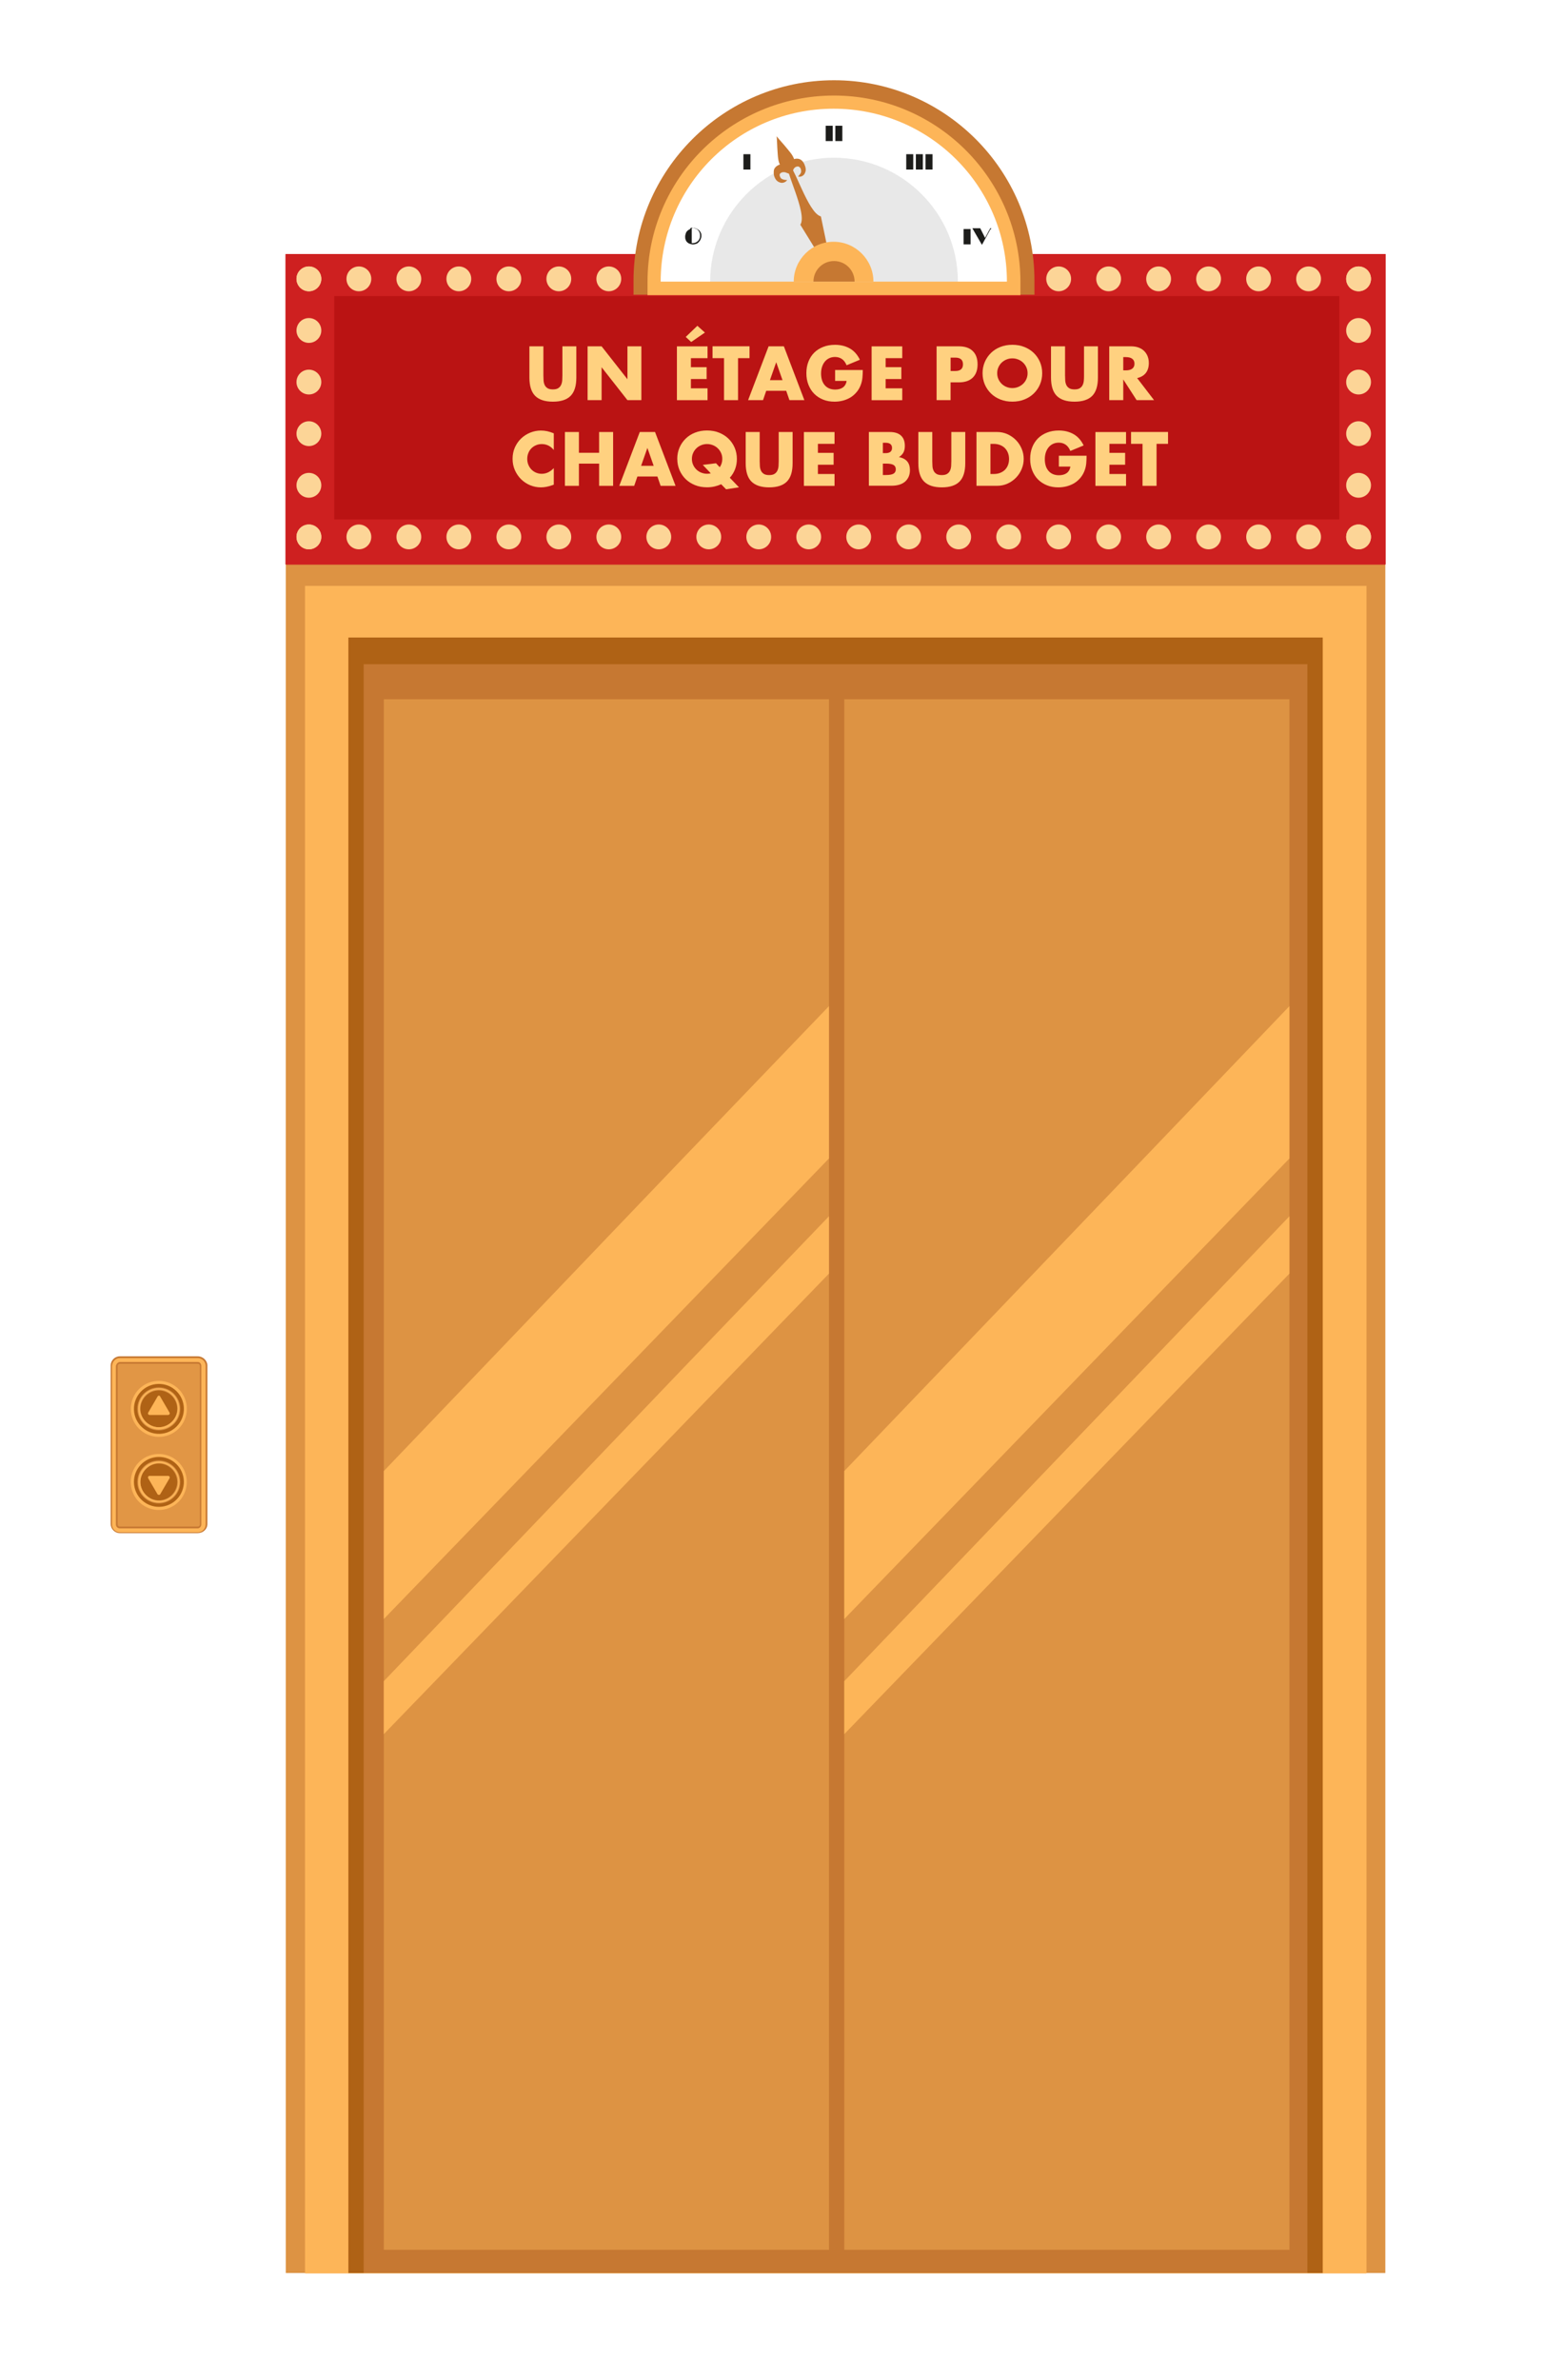 <?xml version="1.0" encoding="UTF-8"?><svg xmlns="http://www.w3.org/2000/svg" xmlns:xlink="http://www.w3.org/1999/xlink" viewBox="0 0 460 700"><defs><style>.cls-1{fill:#fff;}.cls-2{fill:#fcd597;}.cls-3{fill:#ffd180;}.cls-4,.cls-5{fill:#fdb558;}.cls-6{fill:#ba1313;}.cls-7{fill:#af6215;}.cls-8,.cls-9,.cls-10,.cls-11,.cls-12,.cls-13{fill:#ce2020;}.cls-14{fill:#dd9343;}.cls-15{fill:#c67832;}.cls-16,.cls-17{fill:#1d1d1b;}.cls-5{opacity:.5;}.cls-5,.cls-17{isolation:isolate;}.cls-9{filter:url(#drop-shadow-4);}.cls-10{filter:url(#drop-shadow-5);}.cls-11{filter:url(#drop-shadow-2);}.cls-12{filter:url(#drop-shadow-1);}.cls-13{filter:url(#drop-shadow-3);}.cls-17{opacity:.1;}</style><filter id="drop-shadow-1" filterUnits="userSpaceOnUse"><feOffset dx="0" dy="0"/><feGaussianBlur result="blur" stdDeviation="11.34"/><feFlood flood-color="#f4ca9d" flood-opacity="1"/><feComposite in2="blur" operator="in"/><feComposite in="SourceGraphic"/></filter><filter id="drop-shadow-2" filterUnits="userSpaceOnUse"><feOffset dx="0" dy="0"/><feGaussianBlur result="blur-2" stdDeviation="11.34"/><feFlood flood-color="#f4ca9d" flood-opacity="1"/><feComposite in2="blur-2" operator="in"/><feComposite in="SourceGraphic"/></filter><filter id="drop-shadow-3" filterUnits="userSpaceOnUse"><feOffset dx="0" dy="0"/><feGaussianBlur result="blur-3" stdDeviation="11.34"/><feFlood flood-color="#f4ca9d" flood-opacity="1"/><feComposite in2="blur-3" operator="in"/><feComposite in="SourceGraphic"/></filter><filter id="drop-shadow-4" filterUnits="userSpaceOnUse"><feOffset dx="0" dy="0"/><feGaussianBlur result="blur-4" stdDeviation="11.34"/><feFlood flood-color="#f4ca9d" flood-opacity="1"/><feComposite in2="blur-4" operator="in"/><feComposite in="SourceGraphic"/></filter><filter id="drop-shadow-5" filterUnits="userSpaceOnUse"><feOffset dx="0" dy="0"/><feGaussianBlur result="blur-5" stdDeviation="11.34"/><feFlood flood-color="#f4ca9d" flood-opacity="1"/><feComposite in2="blur-5" operator="in"/><feComposite in="SourceGraphic"/></filter></defs><g id="ASCENCEUR"><g><rect class="cls-14" x="84.05" y="165.6" width="323.4" height="502.87"/><rect class="cls-4" x="89.71" y="172.3" width="312.2" height="496.3"/><rect class="cls-7" x="102.46" y="187.49" width="286.58" height="480.98"/><rect class="cls-15" x="106.96" y="195.34" width="277.57" height="473.13"/><rect class="cls-14" x="112.89" y="205.64" width="130.93" height="456.01"/><rect class="cls-14" x="248.32" y="205.64" width="130.93" height="456.01"/><g><polygon class="cls-4" points="112.89 432.62 112.89 476.13 243.82 340.69 243.82 295.89 200.82 340.69 112.89 432.62"/><polygon class="cls-4" points="336.38 340.69 248.32 432.62 248.32 476.13 379.25 340.69 379.25 295.89 336.38 340.69"/></g><g><polygon class="cls-4" points="112.89 494.41 112.89 509.99 243.82 374.55 243.82 357.69 200.82 402.49 112.89 494.41"/><polygon class="cls-4" points="336.38 402.49 248.32 494.41 248.32 509.99 379.25 374.55 379.25 357.69 336.38 402.49"/></g></g><g><path class="cls-15" d="M35.25,398.88h22.92c1.54,0,2.83,1.29,2.83,2.7v46.6c0,1.54-1.29,2.7-2.83,2.7h-22.92c-1.54,0-2.7-1.29-2.7-2.7v-46.6c0-1.42,1.16-2.7,2.7-2.7Z"/><path class="cls-4" d="M35.25,399.4h22.92c1.29,0,2.32,1.03,2.32,2.32v46.6c0,1.29-1.03,2.32-2.32,2.32h-22.92c-1.29,0-2.32-1.03-2.32-2.32v-46.6c.13-1.29,1.03-2.32,2.32-2.32Z"/><path class="cls-15" d="M35.25,400.56h22.92c.64,0,1.03,.51,1.03,1.16v46.6c0,.64-.51,1.16-1.03,1.16h-22.92c-.64,0-1.16-.51-1.16-1.16v-46.6c.13-.64,.64-1.16,1.16-1.16Z"/><path class="cls-5" d="M35.25,401.07h22.92c.39,0,.64,.26,.64,.64v46.6c0,.39-.26,.64-.64,.64h-22.92c-.39,0-.64-.26-.64-.64v-46.6c0-.39,.39-.64,.64-.64Z"/><g><circle class="cls-4" cx="46.7" cy="414.34" r="8.24" transform="translate(-34.35 5.33) rotate(-4.78)"/><circle class="cls-7" cx="46.71" cy="414.35" r="7.34" transform="translate(-12.17 1.55) rotate(-1.69)"/><path class="cls-14" d="M46.71,420.64c-3.48,0-6.31-2.83-6.31-6.31s2.83-6.31,6.31-6.31,6.31,2.83,6.31,6.31-2.83,6.31-6.31,6.31Zm0-11.72c-2.96,0-5.41,2.45-5.41,5.41s2.45,5.41,5.41,5.41,5.41-2.45,5.41-5.41-2.45-5.41-5.41-5.41Z"/><path class="cls-4" d="M46.71,420.38c-3.35,0-6.05-2.7-6.05-6.05s2.7-6.05,6.05-6.05,6.05,2.7,6.05,6.05-2.7,6.05-6.05,6.05Zm0-11.72c-3.09,0-5.54,2.57-5.54,5.54s2.57,5.54,5.54,5.54,5.54-2.57,5.54-5.54-2.45-5.54-5.54-5.54Z"/><path class="cls-4" d="M46.33,410.73l-2.7,4.63c-.26,.39,0,.77,.39,.77h5.41c.39,0,.64-.39,.39-.77l-2.7-4.63c-.13-.39-.64-.39-.77,0Z"/></g><g><circle class="cls-4" cx="46.7" cy="435.82" r="8.24" transform="translate(-367.53 292.53) rotate(-64.8)"/><circle class="cls-7" cx="46.71" cy="435.82" r="7.34" transform="translate(-95.08 21.07) rotate(-12.76)"/><path class="cls-14" d="M53.02,435.83c0,3.48-2.83,6.31-6.31,6.31s-6.31-2.83-6.31-6.31,2.83-6.31,6.31-6.31,6.31,2.83,6.31,6.31Zm-.9,0c0-2.96-2.45-5.41-5.41-5.41s-5.41,2.45-5.41,5.41,2.45,5.41,5.41,5.41,5.41-2.45,5.41-5.41Z"/><path class="cls-4" d="M52.76,435.83c0,3.35-2.7,6.05-6.05,6.05s-6.05-2.7-6.05-6.05,2.7-6.05,6.05-6.05,6.05,2.7,6.05,6.05Zm-.39,0c0-3.09-2.57-5.54-5.54-5.54s-5.54,2.57-5.54,5.54,2.57,5.54,5.54,5.54,5.54-2.45,5.54-5.54Z"/><path class="cls-4" d="M46.33,439.44l-2.7-4.63c-.26-.39,0-.77,.39-.77h5.41c.39,0,.64,.39,.39,.77l-2.7,4.63c-.13,.26-.64,.26-.77,0Z"/></g></g><g><path class="cls-3" d="M102.07,140.37l-1.29,1.16-.9-1.16,.77-5.02h.9l1.03,1.16-.51,3.86Zm.9-6.57l-1.29,1.16h-1.03l.9-6.44,1.29-1.16,.9,1.16-.77,5.28Zm4.38,7.98l-1.29,1.16h-4.12l-.9-1.16,1.29-1.03h4.12l.9,1.03Zm1.54-1.42l-1.29,1.16-.9-1.16,.51-3.86,1.29-1.16h1.03l-.64,5.02Zm.77-5.41h-1.03l-1.03-1.16,.77-5.15,1.29-1.16,.9,1.16-.9,6.31Z"/><path class="cls-3" d="M112.89,141.78l-1.29,1.16-.9-1.16,.9-6.44h1.03l1.03,1.16-.77,5.28Zm1.16-7.98l-1.29,1.16h-1.03l.9-6.44,1.29-1.16,.9,1.16-.77,5.28Zm4.25,0h-1.16l-2.32-2.83,.39-2.83h.39l3.09,3.48-.39,2.19Zm1.54,7.98l-1.29,1.16-.9-1.16,.77-5.15,1.29-1.16h1.03l-.9,6.31Zm.9-6.82h-1.03l-1.03-1.16,.77-5.15,1.29-1.16,.9,1.16-.9,6.31Z"/><path class="cls-3" d="M135.16,140.37l-1.29,1.16-.9-1.16,.77-5.02h1.03l1.03,1.16-.64,3.86Zm.9-6.57l-1.29,1.16h-1.03l.64-5.02,1.29-1.16,.9,1.16-.51,3.86Zm4.38,7.98l-1.29,1.16h-4.12l-.9-1.16,1.29-1.03h4.12l.9,1.03Zm-.13-6.57l-1.29,1.03h-3.09l-.9-1.03,1.29-1.03h3.09l.9,1.03Zm2.06-6.69l-1.29,1.03h-4.12l-.9-1.03,1.29-1.16h4.12l.9,1.16Z"/><path class="cls-3" d="M152.92,128.52l-1.29,1.16h-1.8l-1.16-1.29-1.54,1.29h-1.8l-.9-1.03,1.29-1.16h6.44l.77,1.03Zm-5.15,13.26l-1.29,1.16-.9-1.16,.77-5.28,1.29-1.03,.9,1.03-.77,5.28Zm1.16-7.98l-1.29,1.03-.9-1.03,.51-3.86,1.29-1.16,.9,1.16-.51,3.86Z"/><path class="cls-3" d="M155.11,141.78l-1.29,1.16-.9-1.16,.9-6.44h1.03l1.03,1.16-.77,5.28Zm1.16-7.98l-1.29,1.16h-1.03l.77-5.02,1.29-1.16,.9,1.16-.64,3.86Zm5.41,1.42l-1.29,1.03h-4.12l-.9-1.03,1.29-1.03h4.12l.9,1.03Zm.9-6.69l-1.29,1.03h-4.12l-.9-1.03,1.29-1.16h4.12l.9,1.16Zm-.51,13.26l-1.29,1.16-.9-1.16,.77-5.15,1.29-1.16h1.03l-.9,6.31Zm1.03-6.82h-1.03l-1.03-1.16,.51-3.86,1.29-1.16,.9,1.16-.64,5.02Z"/><path class="cls-3" d="M166.44,140.37l-1.29,1.16-.9-1.16,.77-5.02h1.03l1.03,1.16-.64,3.86Zm.9-6.57l-1.29,1.16h-1.03l.64-5.02,1.29-1.16,.9,1.16-.51,3.86Zm4.38,7.98l-1.29,1.16h-4.12l-.9-1.16,1.29-1.03h4.12l.9,1.03Zm1.93-13.26l-1.29,1.03h-4.12l-.9-1.03,1.29-1.16h4.12l.9,1.16Zm.26,5.54l-2.45,2.19h-.77l-.9-1.03,1.29-1.03h2.83v-.13Zm-.64,6.31l-1.29,1.16-.9-1.16,.51-3.86,2.57-2.19-.9,6.05Z"/><path class="cls-3" d="M177.39,140.37l-1.29,1.16-.9-1.16,.77-5.02h1.03l1.03,1.16-.64,3.86Zm1.03-6.57l-1.29,1.16h-1.03l.64-5.02,1.29-1.16,.9,1.16-.51,3.86Zm4.38,7.98l-1.29,1.16h-4.12l-.9-1.16,1.29-1.03h4.12l.9,1.03Zm-.26-6.57l-1.29,1.03h-3.09l-.9-1.03,1.29-1.03h3.09l.9,1.03Zm2.06-6.69l-1.29,1.03h-4.12l-.9-1.03,1.29-1.16h4.12l.9,1.16Z"/><path class="cls-3" d="M197.98,141.78l-1.29,1.16-.9-1.16,.9-6.44h1.03l1.03,1.16-.77,5.28Zm1.03-7.98l-1.29,1.16h-1.03l1.03-7.21,1.93,2.19-.64,3.86Zm6.31-5.28l-1.29,1.03h-4.12l-1.93-2.19h6.31l1.03,1.16Zm-.9,6.69l-1.29,1.03h-4.12l-.9-1.03,1.29-1.03h4.12l.9,1.03Zm1.54-1.42l-1.29,1.03-.9-1.03,.51-3.86,1.29-1.16,.9,1.16-.51,3.86Z"/><path class="cls-3" d="M209.19,140.37l-1.29,1.16-.9-1.16,.77-5.02h1.03l1.03,1.16-.64,3.86Zm.9-6.57l-1.29,1.16h-1.03l.64-5.02,1.29-1.16,.9,1.16-.51,3.86Zm4.38,7.98l-1.29,1.16h-4.12l-.9-1.16,1.29-1.03h4.12l.9,1.03Zm1.93-13.26l-1.29,1.03h-4.12l-.9-1.03,1.29-1.16h4.12l.9,1.16Zm-.39,11.84l-1.29,1.16-.9-1.16,.51-3.86,1.42-1.16h1.03l-.77,5.02Zm.77-5.41h-1.03l-1.03-1.16,.51-3.86,1.29-1.16,.9,1.16-.64,5.02Z"/><path class="cls-3" d="M220.13,140.37l-1.29,1.16-.9-1.16,.77-5.02h1.03l1.03,1.16-.64,3.86Zm1.03-6.57l-1.29,1.16h-1.03l.9-6.44,1.29-1.16,.9,1.16-.77,5.28Zm4.38,7.98l-1.29,1.16h-4.12l-.9-1.16,1.29-1.03h4.12l.9,1.03Zm1.54-1.42l-1.29,1.16-.9-1.16,.51-3.86,1.29-1.16h1.03l-.64,5.02Zm.77-5.41h-1.03l-1.03-1.16,.77-5.15,1.29-1.16,.9,1.16-.9,6.31Z"/><path class="cls-3" d="M231.07,141.78l-1.29,1.16-.9-1.16,.9-6.44h1.03l1.03,1.16-.77,5.28Zm1.16-7.98l-1.29,1.16h-1.03l1.03-7.21,1.93,2.19-.64,3.86Zm6.18-5.28l-1.29,1.03h-4.12l-1.93-2.19h6.31l1.03,1.16Zm-.9,6.57l-1.29,1.03h-4.12l-.9-1.03,1.29-1.03h4.12l.9,1.03Zm.39,7.72h-2.19l-3.6-5.41,.13-.77h2.06l3.6,5.54v.64Zm1.16-9.01l-1.29,1.03-.9-1.03,.51-3.86,1.29-1.16,.9,1.16-.51,3.86Z"/><path class="cls-3" d="M253.34,140.37l-1.29,1.16-.9-1.16,.77-5.02h1.03l1.03,1.16-.64,3.86Zm.9-6.57l-1.29,1.16h-1.03l.64-5.02,1.29-1.16,.9,1.16-.51,3.86Zm4.38,7.98l-1.16,1.16h-4.12l-.9-1.16,1.29-1.03h4.12l.77,1.03Zm1.93-13.26l-1.29,1.16h-4.12l-.9-1.03,1.29-1.16h4.12l.9,1.03Zm-.39,11.84l-1.29,1.16-.9-1.16v-.13l1.29-1.16,.9,1.16v.13Zm1.54-10.3l-1.29,1.16-.9-1.16v-.13l1.29-1.16,.9,1.16v.13Z"/><path class="cls-3" d="M264.16,141.78l-1.29,1.16-.9-1.16,.9-6.44h1.03l1.03,1.16-.77,5.28Zm1.16-7.98l-1.29,1.16h-1.03l.9-6.44,1.29-1.16,.9,1.16-.77,5.28Zm5.28,1.42l-1.29,1.03h-4.12l-.9-1.03,1.29-1.03h4.12l.9,1.03Zm.51,6.57l-1.29,1.16-.9-1.16,.77-5.15,1.29-1.16h1.03l-.9,6.31Zm.9-6.82h-1.03l-1.03-1.16,.77-5.15,1.29-1.16,.9,1.16-.9,6.31Z"/><path class="cls-3" d="M275.23,141.78l-1.29,1.16-.9-1.16,.9-6.44h1.03l1.03,1.16-.77,5.28Zm1.03-7.98l-1.29,1.16h-1.03l.64-5.02,1.29-1.16,.9,1.16-.51,3.86Zm5.41,1.42l-1.29,1.03h-4.12l-.9-1.03,1.29-1.03h4.12l.9,1.03Zm.9-6.69l-1.29,1.03h-4.12l-.9-1.03,1.29-1.16h4.12l.9,1.16Zm-.39,13.26l-1.29,1.16-.9-1.16,.77-5.15,1.29-1.16h1.03l-.9,6.31Zm.9-6.82h-1.03l-1.03-1.16,.51-3.86,1.29-1.16,.9,1.16-.64,5.02Z"/><path class="cls-3" d="M286.43,140.37l-1.29,1.16-.9-1.16,.77-5.02h1.03l1.03,1.16-.64,3.86Zm.9-6.57l-1.29,1.16h-1.03l.64-5.02,1.29-1.16,.9,1.16-.51,3.86Zm4.38,7.98l-1.29,1.16h-4.12l-.9-1.16,1.29-1.03h4.12l.9,1.03Zm1.93-13.26l-1.29,1.03h-4.12l-.9-1.03,1.29-1.16h4.12l.9,1.16Zm-2.83,11.59l-1.29-1.03,.39-2.96,1.29,1.03-.39,2.96Zm2.57,.26l-1.29,1.16-.9-1.16,.51-3.86,1.42-1.16h1.03l-.77,5.02Zm.77-5.41h-1.03l-1.03-1.16,.51-3.86,1.29-1.16,.9,1.16-.64,5.02Z"/><path class="cls-3" d="M297.5,140.37l-1.29,1.16-.9-1.16,.77-5.02h1.03l1.03,1.16-.64,3.86Zm.9-6.57l-1.29,1.16h-1.03l.9-6.44,1.29-1.16,.9,1.16-.77,5.28Zm4.38,7.98l-1.29,1.16h-4.12l-.9-1.16,1.29-1.03h4.12l.9,1.03Zm1.54-1.42l-1.29,1.16-.9-1.16,.51-3.86,1.29-1.16h1.03l-.64,5.02Zm.77-5.41h-1.03l-1.03-1.16,.77-5.15,1.29-1.16,.9,1.16-.9,6.31Z"/><path class="cls-3" d="M308.45,140.37l-1.29,1.16-.9-1.16,.77-5.02h1.03l1.03,1.16-.64,3.86Zm1.03-6.57l-1.29,1.16h-1.03l.64-5.02,1.29-1.16,.9,1.16-.51,3.86Zm4.38,7.98l-1.29,1.16h-4.12l-.9-1.16,1.29-1.03h4.12l.9,1.03Zm-.26-6.57l-1.29,1.03h-3.09l-.9-1.03,1.29-1.03h3.09l.9,1.03Zm2.06-6.69l-1.29,1.03h-4.12l-.9-1.03,1.29-1.16h4.12l.9,1.16Z"/><path class="cls-3" d="M329.17,140.37l-2.57,2.19,1.03-7.21h1.03l1.03,1.16-.51,3.86Zm5.41,1.42l-1.29,1.16h-6.44l2.45-2.19h4.25l1.03,1.03Zm-4.51-7.98l-1.42,1.16h-1.03l1.03-7.21,1.93,2.19-.51,3.86Zm6.31-5.28l-1.29,1.03h-4.12l-1.93-2.19h6.31l1.03,1.16Zm-.9,6.57l-1.29,1.03h-4.12l-.9-1.03,1.29-1.03h4.12l.9,1.03Zm.64,5.28l-1.29,1.16-.9-1.16,.51-3.86,1.29-1.16,.9,1.03-.51,3.99Zm.9-6.57l-1.29,1.03-.9-1.03,.51-3.86,1.29-1.16,.9,1.16-.51,3.86Z"/><path class="cls-3" d="M340.25,140.37l-1.29,1.16-.9-1.16,.77-5.02h1.03l1.03,1.16-.64,3.86Zm.9-6.57l-1.29,1.16h-1.03l.9-6.44,1.29-1.16,.9,1.16-.77,5.28Zm4.38,7.98l-1.29,1.16h-4.12l-.9-1.16,1.29-1.03h4.12l.9,1.03Zm1.54-1.42l-1.29,1.16-.9-1.16,.51-3.86,1.29-1.16h1.03l-.64,5.02Zm.77-5.41h-1.03l-1.03-1.16,.77-5.15,1.29-1.16,.9,1.16-.9,6.31Z"/><path class="cls-3" d="M351.32,140.37l-2.57,2.19,1.03-7.21h1.03l1.03,1.16-.51,3.86Zm5.28,1.42l-1.29,1.16h-6.44l2.45-2.19h4.25l1.03,1.03Zm-4.38-7.98l-1.42,1.16h-1.03l1.03-7.21,1.93,2.19-.51,3.86Zm6.31-5.28l-1.29,1.03h-4.12l-1.93-2.19h6.31l1.03,1.16Zm-.39,11.84l-1.29,1.16-.9-1.16,.51-3.86,1.29-1.16h1.03l-.64,5.02Zm.77-5.41h-1.03l-1.03-1.16,.51-3.86,1.29-1.16,.9,1.16-.64,5.02Z"/><path class="cls-3" d="M362.26,140.37l-1.29,1.16-.9-1.16,.77-5.02h1.03l1.03,1.16-.64,3.86Zm1.03-6.57l-1.29,1.16h-1.03l.64-5.02,1.29-1.16,.9,1.16-.52,3.86Zm4.38,7.98l-1.29,1.16h-4.12l-.9-1.16,1.29-1.03h4.12l.9,1.03Zm1.8-13.26l-1.29,1.03h-4.12l-.9-1.03,1.29-1.16h4.12l.9,1.16Zm.39,5.54l-2.45,2.19h-.77l-.9-1.03,1.29-1.03h2.83v-.13Zm-.64,6.31l-1.29,1.16-.9-1.16,.51-3.86,2.57-2.19-.9,6.05Z"/><path class="cls-3" d="M373.33,140.37l-1.29,1.16-.9-1.16,.77-5.02h1.03l1.03,1.16-.64,3.86Zm.9-6.57l-1.29,1.16h-1.03l.64-5.02,1.29-1.16,.9,1.16-.52,3.86Zm4.38,7.98l-1.29,1.16h-4.12l-.9-1.16,1.29-1.03h4.12l.9,1.03Zm-.13-6.57l-1.29,1.03h-3.09l-.9-1.03,1.29-1.03h3.09l.9,1.03Zm2.06-6.69l-1.29,1.03h-4.12l-.9-1.03,1.29-1.16h4.12l.9,1.16Z"/><path class="cls-3" d="M390.97,128.52l-1.29,1.16h-1.8l-1.16-1.29-1.54,1.29h-1.8l-.9-1.03,1.29-1.16h6.44l.77,1.03Zm-5.02,13.26l-1.29,1.16-.9-1.16,.77-5.28,1.29-1.03,.9,1.03-.77,5.28Zm1.16-7.98l-1.29,1.03-.9-1.03,.51-3.86,1.29-1.16,.9,1.16-.51,3.86Z"/></g><path class="cls-3" d="M140.57,124.92l-3.35-.26,2.7-2.06,1.67,.13-.13,1.42-.9,.77Z"/></g><g id="HOVER"><rect class="cls-12" x="84.05" y="74.75" width="323.4" height="91.24"/><rect class="cls-11" x="84.05" y="74.75" width="323.4" height="91.24"/><rect class="cls-13" x="84.05" y="74.75" width="323.4" height="91.24"/><rect class="cls-9" x="84.05" y="74.75" width="323.4" height="91.24"/><rect class="cls-10" x="84.05" y="74.75" width="323.4" height="91.24"/></g><g id="PANNEAU"><g><rect class="cls-8" x="84.05" y="74.75" width="323.4" height="91.24"/><rect class="cls-6" x="98.32" y="87.08" width="295.6" height="65.69"/></g><g><circle class="cls-2" cx="90.85" cy="157.9" r="3.65"/><circle class="cls-2" cx="90.85" cy="142.72" r="3.65"/><circle class="cls-2" cx="90.85" cy="127.54" r="3.65"/><circle class="cls-2" cx="90.85" cy="112.36" r="3.65"/><circle class="cls-2" cx="90.85" cy="97.19" r="3.65"/><circle class="cls-2" cx="90.85" cy="82.01" r="3.65"/></g><g><circle class="cls-2" cx="399.58" cy="157.9" r="3.65"/><circle class="cls-2" cx="399.58" cy="142.72" r="3.65"/><circle class="cls-2" cx="399.58" cy="127.54" r="3.65"/><circle class="cls-2" cx="399.58" cy="112.36" r="3.65"/><circle class="cls-2" cx="399.58" cy="97.19" r="3.65"/><circle class="cls-2" cx="399.58" cy="82.01" r="3.65"/></g><g><path class="cls-3" d="M159.82,101.85v8.61c0,.46,.02,.93,.05,1.42,.03,.48,.14,.92,.31,1.31,.17,.39,.45,.71,.83,.96,.38,.25,.91,.37,1.6,.37s1.21-.12,1.59-.37c.37-.24,.65-.56,.83-.96,.18-.39,.29-.83,.33-1.31,.03-.48,.05-.96,.05-1.42v-8.61h4.1v9.18c0,2.46-.56,4.26-1.69,5.4-1.13,1.13-2.86,1.7-5.2,1.7s-4.07-.57-5.21-1.7c-1.13-1.13-1.7-2.93-1.7-5.4v-9.18h4.12Z"/><path class="cls-3" d="M172.82,117.68v-15.83h4.12l7.6,9.68v-9.68h4.1v15.83h-4.1l-7.6-9.68v9.68h-4.12Z"/><path class="cls-3" d="M208.1,105.33h-4.89v2.65h4.62v3.49h-4.62v2.73h4.89v3.49h-9.01v-15.83h9.01v3.49Zm-.78-7.52l-4.03,2.77-1.6-1.49,3.42-3.28,2.21,1.99Z"/><path class="cls-3" d="M217.07,105.33v12.35h-4.12v-12.35h-3.38v-3.49h10.88v3.49h-3.38Z"/><path class="cls-3" d="M231.24,114.93h-5.88l-.94,2.75h-4.39l6.03-15.83h4.49l6.03,15.83h-4.39l-.95-2.75Zm-1.09-3.13l-1.85-5.27-1.85,5.27h3.7Z"/><path class="cls-3" d="M245.59,108.82h8.17c0,.84-.04,1.6-.11,2.29-.07,.69-.21,1.32-.42,1.91-.29,.83-.69,1.56-1.2,2.19s-1.1,1.17-1.77,1.6c-.68,.43-1.42,.75-2.24,.98-.81,.22-1.67,.34-2.56,.34-1.23,0-2.36-.2-3.37-.61s-1.89-.98-2.61-1.71c-.73-.73-1.29-1.62-1.7-2.65-.41-1.03-.61-2.17-.61-3.41s.2-2.36,.6-3.39c.4-1.03,.97-1.91,1.7-2.64s1.62-1.29,2.66-1.7c1.04-.41,2.19-.61,3.47-.61,1.65,0,3.1,.36,4.35,1.07s2.23,1.82,2.96,3.32l-3.91,1.62c-.36-.87-.84-1.49-1.42-1.87-.58-.38-1.24-.57-1.98-.57-.62,0-1.18,.12-1.68,.35s-.93,.56-1.29,.99c-.36,.43-.64,.94-.84,1.54-.2,.6-.3,1.27-.3,2.02,0,.67,.09,1.29,.26,1.87,.17,.57,.44,1.07,.79,1.49,.35,.42,.78,.75,1.3,.98s1.12,.35,1.81,.35c.41,0,.8-.05,1.18-.14,.38-.09,.72-.24,1.02-.44,.3-.2,.55-.47,.75-.79,.2-.32,.33-.71,.4-1.18h-3.38v-3.19Z"/><path class="cls-3" d="M265.37,105.33h-4.89v2.65h4.62v3.49h-4.62v2.73h4.89v3.49h-9.01v-15.83h9.01v3.49Z"/><path class="cls-3" d="M279.59,117.68h-4.12v-15.83h6.55c1.78,0,3.14,.46,4.08,1.39,.95,.92,1.42,2.23,1.42,3.91s-.47,2.98-1.42,3.91c-.94,.92-2.31,1.39-4.08,1.39h-2.44v5.25Zm0-8.57h1.37c1.51,0,2.27-.66,2.27-1.97s-.76-1.97-2.27-1.97h-1.37v3.95Z"/><path class="cls-3" d="M288.99,109.76c0-1.18,.22-2.27,.65-3.29,.43-1.01,1.04-1.9,1.81-2.66,.77-.76,1.69-1.35,2.76-1.77,1.07-.43,2.25-.64,3.54-.64s2.45,.21,3.53,.64c1.08,.43,2,1.02,2.78,1.77,.78,.76,1.38,1.64,1.82,2.66,.43,1.02,.65,2.11,.65,3.29s-.22,2.27-.65,3.29-1.04,1.9-1.82,2.66c-.78,.76-1.7,1.35-2.78,1.77-1.08,.43-2.25,.64-3.53,.64s-2.47-.21-3.54-.64c-1.07-.43-1.99-1.02-2.76-1.77-.77-.76-1.37-1.64-1.81-2.66-.43-1.02-.65-2.11-.65-3.29Zm4.3,0c0,.63,.12,1.21,.36,1.74,.24,.53,.56,.99,.97,1.39,.41,.39,.88,.7,1.42,.91,.54,.22,1.11,.33,1.71,.33s1.17-.11,1.71-.33c.54-.22,1.01-.52,1.43-.91,.41-.39,.74-.85,.98-1.39,.24-.53,.36-1.11,.36-1.74s-.12-1.21-.36-1.74c-.24-.53-.56-.99-.98-1.39s-.89-.7-1.43-.91c-.54-.22-1.11-.33-1.71-.33s-1.17,.11-1.71,.33c-.54,.22-1.01,.52-1.42,.91s-.73,.85-.97,1.39c-.24,.53-.36,1.11-.36,1.74Z"/><path class="cls-3" d="M313.25,101.85v8.61c0,.46,.02,.93,.05,1.42,.03,.48,.14,.92,.31,1.31,.17,.39,.45,.71,.83,.96,.38,.25,.91,.37,1.6,.37s1.21-.12,1.58-.37c.37-.24,.65-.56,.83-.96,.18-.39,.29-.83,.33-1.31s.05-.96,.05-1.42v-8.61h4.09v9.18c0,2.46-.56,4.26-1.69,5.4-1.13,1.13-2.86,1.7-5.2,1.7s-4.07-.57-5.21-1.7c-1.13-1.13-1.7-2.93-1.7-5.4v-9.18h4.12Z"/><path class="cls-3" d="M339.42,117.68h-5.12l-3.93-6.09v6.09h-4.12v-15.83h6.4c.88,0,1.65,.13,2.31,.39,.66,.26,1.2,.61,1.63,1.06,.43,.45,.75,.97,.97,1.55,.22,.59,.33,1.22,.33,1.89,0,1.2-.29,2.18-.87,2.93-.58,.75-1.44,1.26-2.57,1.52l4.98,6.49Zm-9.05-8.76h.78c.81,0,1.43-.17,1.87-.5,.43-.34,.65-.82,.65-1.45s-.22-1.11-.65-1.45c-.43-.34-1.06-.5-1.87-.5h-.78v3.91Z"/><path class="cls-3" d="M162.88,132.34c-.95-1.16-2.13-1.74-3.53-1.74-.62,0-1.19,.11-1.71,.34-.52,.22-.98,.53-1.35,.91-.38,.39-.68,.84-.89,1.38-.22,.53-.33,1.11-.33,1.72s.11,1.21,.33,1.74c.22,.53,.52,.99,.9,1.39,.38,.39,.84,.7,1.35,.92,.52,.22,1.08,.34,1.68,.34,1.32,0,2.5-.56,3.55-1.68v4.87l-.42,.15c-.63,.22-1.22,.39-1.76,.49s-1.08,.16-1.62,.16c-1.09,0-2.14-.21-3.14-.62-1-.41-1.88-.99-2.65-1.74-.76-.75-1.38-1.64-1.84-2.67-.46-1.03-.69-2.15-.69-3.37s.23-2.33,.68-3.35c.46-1.01,1.06-1.89,1.83-2.62,.76-.73,1.65-1.31,2.66-1.72,1.01-.41,2.06-.62,3.17-.62,.63,0,1.25,.07,1.86,.2,.61,.13,1.25,.34,1.92,.62v4.91Z"/><path class="cls-3" d="M170.27,133.16h5.94v-6.11h4.12v15.83h-4.12v-6.53h-5.94v6.53h-4.12v-15.83h4.12v6.11Z"/><path class="cls-3" d="M193.35,140.13h-5.88l-.94,2.75h-4.39l6.03-15.83h4.49l6.03,15.83h-4.39l-.95-2.75Zm-1.09-3.13l-1.85-5.27-1.85,5.27h3.7Z"/><path class="cls-3" d="M199.19,134.96c0-1.18,.22-2.27,.65-3.29,.43-1.01,1.04-1.9,1.81-2.66,.77-.76,1.69-1.35,2.76-1.77,1.07-.43,2.25-.64,3.54-.64s2.45,.21,3.53,.64c1.08,.43,2.01,1.02,2.78,1.77,.78,.76,1.38,1.64,1.82,2.66,.43,1.02,.65,2.11,.65,3.29,0,1.09-.18,2.11-.54,3.04-.36,.94-.87,1.77-1.54,2.5l2.69,2.81-3.78,.59-1.45-1.49c-.62,.28-1.27,.5-1.96,.66-.69,.16-1.42,.24-2.19,.24-1.29,0-2.47-.21-3.54-.64-1.07-.43-1.99-1.02-2.76-1.77-.77-.76-1.37-1.64-1.81-2.66-.43-1.02-.65-2.11-.65-3.29Zm4.31,0c0,.63,.12,1.21,.36,1.74,.24,.53,.56,.99,.97,1.39,.41,.39,.88,.7,1.42,.91,.54,.22,1.11,.33,1.71,.33,.36,0,.73-.04,1.09-.13l-2.35-2.48,3.89-.48,1.09,1.16c.5-.7,.76-1.51,.76-2.44,0-.63-.12-1.21-.36-1.74-.24-.53-.56-.99-.98-1.39s-.89-.7-1.43-.91c-.54-.22-1.11-.33-1.71-.33s-1.17,.11-1.71,.33c-.54,.22-1.01,.52-1.42,.91-.41,.39-.73,.85-.97,1.39-.24,.53-.36,1.11-.36,1.74Z"/><path class="cls-3" d="M223.44,127.05v8.61c0,.46,.02,.93,.05,1.42,.03,.48,.14,.92,.31,1.31,.17,.39,.45,.71,.83,.96,.38,.25,.91,.37,1.6,.37s1.21-.12,1.59-.37c.37-.24,.65-.56,.83-.96,.18-.39,.29-.83,.33-1.31,.03-.48,.05-.96,.05-1.42v-8.61h4.09v9.18c0,2.46-.56,4.26-1.69,5.4-1.13,1.13-2.86,1.7-5.2,1.7s-4.07-.57-5.21-1.7c-1.13-1.13-1.7-2.93-1.7-5.4v-9.18h4.12Z"/><path class="cls-3" d="M245.45,130.53h-4.89v2.65h4.62v3.49h-4.62v2.73h4.89v3.49h-9.01v-15.83h9.01v3.49Z"/><path class="cls-3" d="M255.55,127.05h6.13c1.46,0,2.56,.35,3.32,1.05,.76,.7,1.13,1.71,1.13,3.02,0,.8-.14,1.46-.43,1.98s-.72,.97-1.31,1.33c.59,.11,1.09,.28,1.5,.51,.41,.23,.75,.51,1.01,.85s.44,.71,.56,1.13c.11,.42,.17,.87,.17,1.34,0,.74-.13,1.4-.39,1.97-.26,.57-.62,1.06-1.09,1.45-.47,.39-1.04,.69-1.71,.88-.67,.2-1.43,.29-2.27,.29h-6.62v-15.83Zm4.12,6.22h.76c1.29,0,1.93-.51,1.93-1.53s-.64-1.53-1.93-1.53h-.76v3.07Zm0,6.43h.9c1.04,0,1.78-.13,2.23-.4s.67-.69,.67-1.28-.22-1.01-.67-1.28-1.19-.4-2.23-.4h-.9v3.36Z"/><path class="cls-3" d="M274.2,127.05v8.61c0,.46,.02,.93,.05,1.42s.14,.92,.32,1.31c.17,.39,.45,.71,.83,.96,.38,.25,.91,.37,1.6,.37s1.21-.12,1.59-.37c.37-.24,.65-.56,.83-.96,.18-.39,.29-.83,.33-1.31,.03-.48,.05-.96,.05-1.42v-8.61h4.1v9.18c0,2.46-.56,4.26-1.69,5.4-1.13,1.13-2.86,1.7-5.2,1.7s-4.07-.57-5.21-1.7c-1.13-1.13-1.7-2.93-1.7-5.4v-9.18h4.12Z"/><path class="cls-3" d="M287.2,127.05h6.09c1.08,0,2.09,.22,3.04,.65,.94,.43,1.77,1.01,2.48,1.73,.71,.72,1.26,1.56,1.67,2.52,.41,.96,.61,1.96,.61,3.01s-.2,2.03-.6,2.99c-.4,.96-.95,1.8-1.66,2.53-.71,.73-1.53,1.31-2.48,1.74s-1.96,.65-3.06,.65h-6.09v-15.83Zm4.12,12.35h.95c.71,0,1.35-.11,1.91-.34,.56-.22,1.03-.53,1.42-.92,.38-.39,.68-.86,.88-1.4,.2-.54,.3-1.13,.3-1.77s-.11-1.22-.32-1.76c-.21-.55-.51-1.01-.89-1.41-.38-.39-.86-.7-1.42-.92-.56-.22-1.19-.34-1.89-.34h-.95v8.86Z"/><path class="cls-3" d="M311.41,134.02h8.17c0,.84-.04,1.6-.1,2.29-.07,.69-.21,1.32-.42,1.91-.29,.83-.69,1.56-1.2,2.19s-1.1,1.17-1.77,1.6c-.68,.43-1.42,.75-2.24,.98-.81,.22-1.67,.34-2.56,.34-1.23,0-2.36-.2-3.37-.61-1.02-.41-1.89-.98-2.62-1.71-.73-.73-1.29-1.62-1.7-2.65-.41-1.03-.61-2.17-.61-3.41s.2-2.36,.6-3.39c.4-1.03,.97-1.91,1.7-2.64,.73-.73,1.62-1.29,2.66-1.7,1.04-.41,2.19-.61,3.46-.61,1.65,0,3.1,.36,4.35,1.07s2.23,1.82,2.96,3.32l-3.91,1.62c-.36-.87-.84-1.49-1.42-1.87-.58-.38-1.24-.57-1.98-.57-.62,0-1.18,.12-1.68,.35s-.93,.56-1.29,.99c-.36,.43-.64,.94-.84,1.54-.2,.6-.3,1.27-.3,2.02,0,.67,.09,1.29,.26,1.87s.44,1.07,.79,1.49c.35,.42,.78,.75,1.3,.98,.52,.23,1.12,.35,1.81,.35,.41,0,.8-.05,1.18-.14,.38-.09,.72-.24,1.02-.44,.3-.2,.55-.47,.75-.79,.2-.32,.33-.71,.4-1.18h-3.38v-3.19Z"/><path class="cls-3" d="M331.19,130.53h-4.89v2.65h4.62v3.49h-4.62v2.73h4.89v3.49h-9.01v-15.83h9.01v3.49Z"/><path class="cls-3" d="M340.16,130.53v12.35h-4.12v-12.35h-3.38v-3.49h10.88v3.49h-3.38Z"/></g><g><circle class="cls-2" cx="399.58" cy="157.9" r="3.65"/><circle class="cls-2" cx="384.88" cy="157.9" r="3.65"/><circle class="cls-2" cx="370.18" cy="157.9" r="3.65"/><circle class="cls-2" cx="355.47" cy="157.9" r="3.65"/><circle class="cls-2" cx="340.77" cy="157.9" r="3.65"/><circle class="cls-2" cx="326.07" cy="157.9" r="3.65"/><circle class="cls-2" cx="311.37" cy="157.9" r="3.65"/><circle class="cls-2" cx="296.67" cy="157.9" r="3.65"/><circle class="cls-2" cx="281.97" cy="157.9" r="3.65"/><circle class="cls-2" cx="267.27" cy="157.9" r="3.65"/><circle class="cls-2" cx="252.56" cy="157.9" r="3.65"/><circle class="cls-2" cx="237.86" cy="157.9" r="3.65"/><circle class="cls-2" cx="223.16" cy="157.9" r="3.65"/><circle class="cls-2" cx="208.46" cy="157.9" r="3.65"/><circle class="cls-2" cx="193.76" cy="157.9" r="3.65"/><circle class="cls-2" cx="179.06" cy="157.9" r="3.65"/><circle class="cls-2" cx="164.36" cy="157.9" r="3.65"/><circle class="cls-2" cx="149.66" cy="157.9" r="3.65"/><circle class="cls-2" cx="134.95" cy="157.9" r="3.65"/><circle class="cls-2" cx="120.25" cy="157.9" r="3.65"/><circle class="cls-2" cx="105.55" cy="157.9" r="3.65"/><circle class="cls-2" cx="90.85" cy="157.9" r="3.65"/></g><g><circle class="cls-2" cx="399.58" cy="82.01" r="3.65"/><circle class="cls-2" cx="384.88" cy="82.01" r="3.65"/><circle class="cls-2" cx="370.18" cy="82.01" r="3.65"/><circle class="cls-2" cx="355.47" cy="82.01" r="3.65"/><circle class="cls-2" cx="340.77" cy="82.01" r="3.65"/><circle class="cls-2" cx="326.07" cy="82.01" r="3.65"/><circle class="cls-2" cx="311.37" cy="82.01" r="3.65"/><circle class="cls-2" cx="296.67" cy="82.01" r="3.65"/><circle class="cls-2" cx="281.97" cy="82.01" r="3.65"/><circle class="cls-2" cx="267.27" cy="82.01" r="3.65"/><circle class="cls-2" cx="252.56" cy="82.01" r="3.65"/><circle class="cls-2" cx="237.86" cy="82.01" r="3.65"/><circle class="cls-2" cx="223.16" cy="82.01" r="3.65"/><circle class="cls-2" cx="208.46" cy="82.01" r="3.65"/><circle class="cls-2" cx="193.76" cy="82.01" r="3.65"/><circle class="cls-2" cx="179.06" cy="82.01" r="3.65"/><circle class="cls-2" cx="164.36" cy="82.01" r="3.65"/><circle class="cls-2" cx="149.66" cy="82.01" r="3.65"/><circle class="cls-2" cx="134.95" cy="82.01" r="3.65"/><circle class="cls-2" cx="120.25" cy="82.01" r="3.65"/><circle class="cls-2" cx="105.55" cy="82.01" r="3.65"/><circle class="cls-2" cx="90.85" cy="82.01" r="3.65"/></g><g><g><path class="cls-15" d="M186.33,86.68v-4.12c0-32.44,26.52-58.96,58.96-58.96s58.96,26.39,58.96,58.96v4.12h-117.93Z"/><path class="cls-4" d="M190.45,86.68v-3.86c0-30.25,24.59-54.72,54.84-54.72s54.84,24.59,54.84,54.84v3.86h-109.69v-.13Z"/><path class="cls-1" d="M296.15,82.82c0-28.07-22.79-50.85-50.98-50.85s-50.85,22.79-50.85,50.85h101.84Z"/><path class="cls-17" d="M281.73,82.82c0-20.08-16.35-36.43-36.43-36.43s-36.43,16.35-36.43,36.43h72.87Z"/><g><path class="cls-15" d="M245.3,82.18l-9.91-16.09c2.19-3.35-4.89-16.35-3.73-18.02,1.93,.39,5.92,14.55,9.78,15.58l3.86,18.54h0Z"/><path class="cls-15" d="M231.78,48.83c-.64-.39-1.29-.64-2.06-.51-.9,.13-1.8,.77-2.06,1.54-.13,.51-.13,1.16,0,1.8,.26,.9,.77,1.67,1.54,1.93,.77,.39,1.8,.13,2.32-.64-.64,0-1.29-.13-1.67-.39s-.77-1.16-.39-1.54c.26-.26,.64-.39,1.03-.39s.77,.13,1.03,.26c.39,.13,.77,.26,1.16,.51,.13-.39,.39-.77,.51-1.16,.13-.39,.26-.64,.51-.9s.64-.39,1.03-.39c.64,.13,.9,.77,.9,1.42s-.51,1.03-.9,1.54c.77,.26,1.8-.26,2.06-1.16,.39-.77,.13-1.67-.26-2.57-.26-.51-.64-1.03-1.16-1.29-.77-.39-1.8-.26-2.57,.26-.51,.39-.77,1.03-1.03,1.67h0Z"/><path class="cls-15" d="M232.42,50.12h-.64c-.64-.13-1.42-.39-1.8-.9-1.16-1.16-1.16-2.96-1.29-4.63-.13-1.67-.13-3.09-.26-4.51,.9,1.16,1.93,2.19,2.96,3.48,1.03,1.29,2.32,2.57,2.32,4.25,0,.64-.26,1.42-.77,1.93-.26,.13-.39,.26-.51,.39h0Z"/></g><path class="cls-4" d="M256.89,82.82c0-6.44-5.28-11.72-11.72-11.72s-11.72,5.28-11.72,11.72h23.43Z"/><path class="cls-15" d="M251.35,82.82c0-3.35-2.7-6.05-6.05-6.05s-6.05,2.7-6.05,6.05h12.1Z"/></g><path class="cls-16" d="M220.71,45.23v4.63h-2.06v-4.51h2.06v-.13Z"/><path class="cls-16" d="M203.84,66.99c.39,0,.64,.13,1.03,.26,.51,.26,.9,.51,1.16,1.03,.26,.39,.26,.77,.26,1.16s-.13,.64-.26,1.03c-.26,.51-.64,.9-1.03,1.16-.39,.13-.77,.26-1.16,.26s-.77-.13-1.16-.26c-.51-.26-.9-.64-1.03-1.16-.13-.26-.13-.64-.13-.9,0-.39,.13-.77,.26-1.16,.26-.51,.64-.77,1.16-1.03,.13-.39,.52-.51,.9-.39h0Zm-.39,.13v4.38h.26c.51,0,.9-.13,1.29-.39s.64-.64,.77-1.03c.13-.26,.13-.51,.13-.9s-.13-.77-.26-1.03c-.26-.39-.51-.77-1.03-.9-.26-.13-.64-.26-1.03-.26,.13,.13,0,.13-.13,.13h0Z"/><g><path class="cls-16" d="M244.91,36.86v4.63h-2.06v-4.51h2.06v-.13Z"/><path class="cls-16" d="M247.75,36.86v4.63h-2.06v-4.51h2.06v-.13Z"/></g><g><path class="cls-16" d="M268.6,45.23v4.63h-2.06v-4.51h2.06v-.13Z"/><path class="cls-16" d="M271.43,45.23v4.63h-2.06v-4.51h2.06v-.13Z"/><path class="cls-16" d="M274.27,45.23v4.63h-2.06v-4.51h2.06v-.13Z"/></g><g><path class="cls-16" d="M285.47,67.24v4.63h-2.06v-4.51h2.06v-.13Z"/><path class="cls-16" d="M289.72,69.95l.64-1.16c.26-.51,.51-1.03,.77-1.42,0-.13,.13-.13,.13-.26h.26v.13q0,.13-.13,.13h0s0,.13-.13,.13l-2.45,4.51-2.83-4.89h2.32l1.42,2.83h0Z"/></g></g></g></svg>
